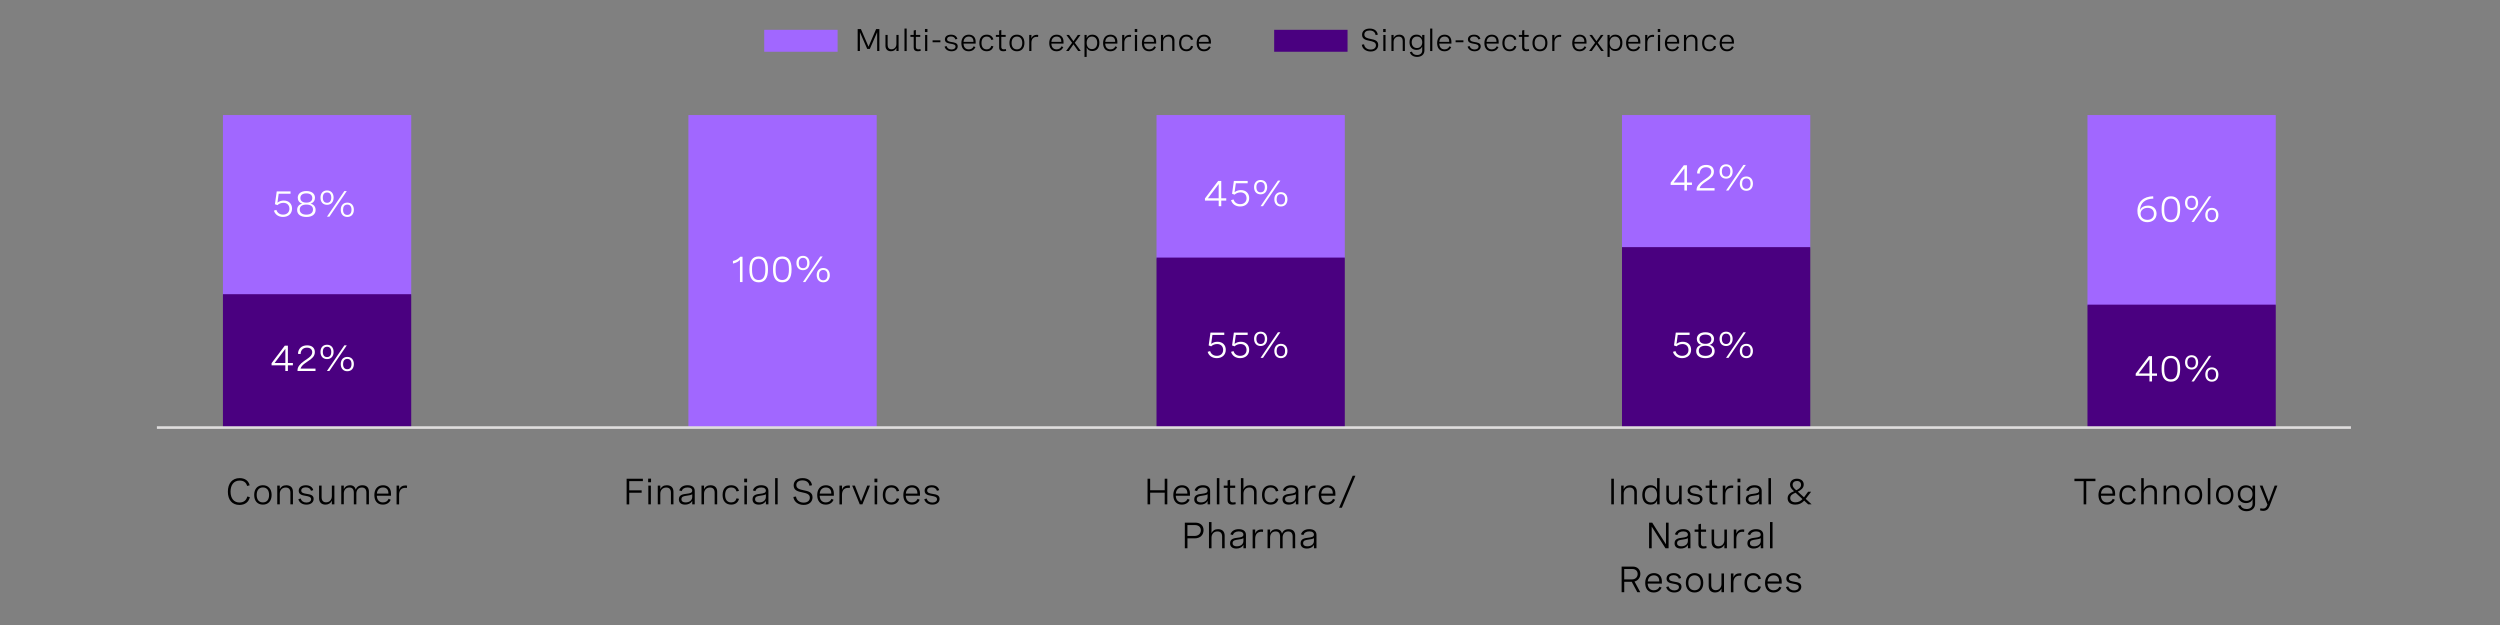 <?xml version="1.0" encoding="utf-8"?>
<!-- Generator: Adobe Illustrator 28.1.0, SVG Export Plug-In . SVG Version: 6.00 Build 0)  -->
<svg version="1.1" xmlns="http://www.w3.org/2000/svg" xmlns:xlink="http://www.w3.org/1999/xlink" x="0px" y="0px"
	 viewBox="0 0 956 239.16" style="enable-background:new 0 0 956 239.16;" xml:space="preserve">
<rect x="0" y="0" width="956" height="239.16" fill="#808080" stroke="none"/>
<style type="text/css">
	.st0{fill:none;stroke:#DFDDDD;stroke-miterlimit:10;}
	.st1{fill:#FFFFFF;}
	.st2{fill:#0A2FB5;}
	.st3{fill:#A167FF;}
	.st4{fill:#4A0080;}
	.st5{fill:none;}
	.st6{fill:none;stroke:#4A0080;stroke-width:4;stroke-miterlimit:10;}
	.st7{fill:none;stroke:#4A0080;stroke-miterlimit:10;}
	.st8{fill:none;stroke:#0A2FB5;stroke-miterlimit:10;}
	.st9{opacity:0.3;}
	.st10{fill:#DAB8FF;}
	.st11{fill:#488CFF;}
	.st12{fill:#DFDDDD;}
</style>
<g id="Capa_1">
	<g>
		<g>
			<path d="M335.03,11.11h1.24v8.4h-0.85v-7.2l-2.8,6.41h-0.99l-2.8-6.41v7.2h-0.86v-8.4h1.24l2.91,6.75L335.03,11.11z"/>
			<path d="M343.62,19.51h-0.83v-1.19c-0.38,0.81-1.08,1.28-2.09,1.28c-1.33,0-2.1-0.81-2.1-2.13v-4.1h0.83v3.8
				c0,1.07,0.5,1.68,1.46,1.68c1.17,0,1.9-0.88,1.9-2.03v-3.46h0.83V19.51z"/>
			<path d="M345.88,10.92h0.83v8.6h-0.83V10.92z"/>
			<path d="M351.9,13.37v0.74h-1.67v3.77c0,0.53,0.15,1,0.99,1c0.24,0,0.5-0.04,0.77-0.11l0.09,0.67c-0.37,0.1-0.76,0.16-1.12,0.16
				c-1.56,0-1.56-1.13-1.56-1.55v-3.94h-1.25v-0.74h1.25v-1.7l0.83-0.21v1.91H351.9z"/>
			<path d="M354.65,11.08v1.18h-0.95v-1.18H354.65z M354.59,13.37v6.14h-0.83v-6.14H354.59z"/>
			<path d="M356.62,15.42h2.99v0.74h-2.99V15.42z"/>
			<path d="M365.35,15.08c-0.22-0.73-0.79-1.13-1.71-1.13c-0.95,0-1.48,0.41-1.48,1.04c0,0.8,0.86,0.94,1.8,1.1
				c1.08,0.17,2.27,0.36,2.27,1.63c0,1.13-0.93,1.89-2.36,1.89c-1.3,0-2.36-0.63-2.66-1.79l0.78-0.22c0.24,0.92,0.99,1.32,1.89,1.32
				c0.95,0,1.52-0.45,1.52-1.09c0-0.8-0.88-0.94-1.82-1.1c-1.08-0.19-2.25-0.4-2.25-1.66c0-1.14,0.94-1.81,2.34-1.81
				s2.18,0.66,2.43,1.61L365.35,15.08z"/>
			<path d="M373.09,16.68h-4.63c0.03,1.28,0.68,2.2,2.01,2.2c0.98,0,1.57-0.5,1.86-1.18l0.68,0.32c-0.42,0.93-1.26,1.59-2.59,1.59
				c-1.85,0-2.79-1.27-2.79-3.13c0-1.98,1.08-3.22,2.85-3.22c1.56,0,2.61,0.97,2.61,2.69V16.68z M368.46,16h3.78v-0.12
				c0-1.28-0.71-1.9-1.79-1.9C369.22,13.98,368.56,14.83,368.46,16z"/>
			<path d="M379.07,15.27c-0.22-0.83-0.82-1.29-1.74-1.29c-1.2,0-2,0.8-2,2.46c0,1.55,0.7,2.44,1.98,2.44
				c0.94,0,1.54-0.47,1.76-1.34l0.8,0.17c-0.29,1.14-1.15,1.89-2.56,1.89c-1.77,0-2.81-1.19-2.81-3.16c0-2.03,1.1-3.19,2.84-3.19
				c1.4,0,2.24,0.74,2.53,1.85L379.07,15.27z"/>
			<path d="M384.57,13.37v0.74h-1.67v3.77c0,0.53,0.15,1,0.99,1c0.24,0,0.5-0.04,0.77-0.11l0.09,0.67c-0.37,0.1-0.76,0.16-1.12,0.16
				c-1.56,0-1.56-1.13-1.56-1.55v-3.94h-1.25v-0.74h1.25v-1.7l0.83-0.21v1.91H384.57z"/>
			<path d="M391.74,16.43c0,1.98-1.1,3.18-2.87,3.18c-1.76,0-2.86-1.2-2.86-3.18c0-1.97,1.1-3.18,2.86-3.18
				C390.63,13.25,391.74,14.45,391.74,16.43z M386.84,16.43c0,1.58,0.76,2.45,2.03,2.45c1.27,0,2.04-0.87,2.04-2.45
				c0-1.57-0.76-2.45-2.04-2.45C387.61,13.98,386.84,14.86,386.84,16.43z"/>
			<path d="M393.58,13.37h0.83v1.36c0.33-1,1.13-1.42,2.06-1.42c0.18,0,0.36,0.02,0.54,0.05l-0.05,0.77
				c-0.19-0.02-0.36-0.04-0.54-0.04c-1.29,0-2.01,0.84-2.01,2.3v3.12h-0.83V13.37z"/>
			<path d="M406.68,16.68h-4.63c0.03,1.28,0.69,2.2,2.01,2.2c0.98,0,1.58-0.5,1.86-1.18l0.69,0.32c-0.42,0.93-1.26,1.59-2.59,1.59
				c-1.85,0-2.79-1.27-2.79-3.13c0-1.98,1.08-3.22,2.85-3.22c1.56,0,2.61,0.97,2.61,2.69V16.68z M402.06,16h3.78v-0.12
				c0-1.28-0.71-1.9-1.79-1.9C402.82,13.98,402.16,14.83,402.06,16z"/>
			<path d="M413.3,19.51h-1.01l-1.8-2.56l-1.8,2.56h-1.02l2.3-3.15l-2.18-2.99h1.01l1.68,2.4l1.68-2.4h1.01L411,16.36L413.3,19.51z"
				/>
			<path d="M414.71,13.37h0.83v1.22c0.42-0.94,1.17-1.34,2.16-1.34c1.79,0,2.7,1.29,2.7,3.13c0,1.87-0.93,3.13-2.7,3.13
				c-1,0-1.73-0.4-2.16-1.34v3.59h-0.83V13.37z M419.57,16.38c0-1.48-0.75-2.4-2.01-2.4c-1.25,0-2.02,0.91-2.02,2.4
				s0.76,2.4,2.02,2.4C418.82,18.78,419.57,17.86,419.57,16.38z"/>
			<path d="M427.27,16.68h-4.63c0.03,1.28,0.69,2.2,2.01,2.2c0.98,0,1.58-0.5,1.86-1.18l0.69,0.32c-0.42,0.93-1.26,1.59-2.59,1.59
				c-1.85,0-2.79-1.27-2.79-3.13c0-1.98,1.08-3.22,2.85-3.22c1.56,0,2.61,0.97,2.61,2.69V16.68z M422.65,16h3.78v-0.12
				c0-1.28-0.71-1.9-1.79-1.9C423.4,13.98,422.74,14.83,422.65,16z"/>
			<path d="M429.11,13.37h0.83v1.36c0.33-1,1.13-1.42,2.06-1.42c0.18,0,0.36,0.02,0.54,0.05l-0.05,0.77
				c-0.19-0.02-0.36-0.04-0.54-0.04c-1.29,0-2.01,0.84-2.01,2.3v3.12h-0.83V13.37z"/>
			<path d="M434.88,11.08v1.18h-0.95v-1.18H434.88z M434.82,13.37v6.14h-0.83v-6.14H434.82z"/>
			<path d="M442.12,16.68h-4.63c0.03,1.28,0.68,2.2,2.01,2.2c0.98,0,1.57-0.5,1.86-1.18l0.68,0.32c-0.42,0.93-1.26,1.59-2.59,1.59
				c-1.85,0-2.79-1.27-2.79-3.13c0-1.98,1.08-3.22,2.85-3.22c1.56,0,2.61,0.97,2.61,2.69V16.68z M437.49,16h3.78v-0.12
				c0-1.28-0.71-1.9-1.79-1.9C438.25,13.98,437.59,14.83,437.49,16z"/>
			<path d="M443.96,13.37h0.83v1.17c0.38-0.81,1.08-1.28,2.14-1.28c1.41,0,2.17,0.83,2.17,2.13v4.12h-0.83v-3.83
				c0-1.06-0.5-1.68-1.53-1.68c-1.23,0-1.96,0.88-1.96,2.03v3.48h-0.83V13.37z"/>
			<path d="M455.44,15.27c-0.22-0.83-0.82-1.29-1.74-1.29c-1.2,0-2,0.8-2,2.46c0,1.55,0.7,2.44,1.98,2.44
				c0.94,0,1.54-0.47,1.76-1.34l0.81,0.17c-0.29,1.14-1.15,1.89-2.56,1.89c-1.78,0-2.81-1.19-2.81-3.16c0-2.03,1.1-3.19,2.84-3.19
				c1.41,0,2.24,0.74,2.53,1.85L455.44,15.27z"/>
			<path d="M463.06,16.68h-4.63c0.03,1.28,0.68,2.2,2.01,2.2c0.98,0,1.57-0.5,1.86-1.18l0.68,0.32c-0.42,0.93-1.26,1.59-2.59,1.59
				c-1.85,0-2.79-1.27-2.79-3.13c0-1.98,1.08-3.22,2.85-3.22c1.56,0,2.61,0.97,2.61,2.69V16.68z M458.43,16h3.78v-0.12
				c0-1.28-0.71-1.9-1.79-1.9C459.19,13.98,458.53,14.83,458.43,16z"/>
		</g>
		<rect x="292.24" y="11.4" class="st3" width="28.06" height="8.39"/>
		<g>
			<path d="M526.02,13.41c-0.13-1.05-0.9-1.75-2.27-1.75c-1.19,0-2.02,0.53-2.02,1.54c0,1.19,1.15,1.44,2.38,1.69
				c1.38,0.28,2.92,0.56,2.92,2.31c0,1.49-1.13,2.5-2.89,2.5c-1.83,0-3.2-1.06-3.38-2.6l0.86-0.15c0.16,1.24,1.16,2,2.52,2
				c1.26,0,2.02-0.65,2.02-1.62c0-1.21-1.18-1.46-2.42-1.72c-1.4-0.29-2.88-0.6-2.88-2.3c0-1.54,1.21-2.38,2.94-2.38
				c1.83,0,2.87,0.94,3.07,2.34L526.02,13.41z"/>
			<path d="M529.88,11.08v1.18h-0.95v-1.18H529.88z M529.82,13.37v6.14h-0.83v-6.14H529.82z"/>
			<path d="M532.09,13.37h0.83v1.17c0.38-0.81,1.08-1.28,2.14-1.28c1.41,0,2.17,0.83,2.17,2.13v4.12h-0.83v-3.83
				c0-1.06-0.5-1.68-1.53-1.68c-1.23,0-1.96,0.88-1.96,2.03v3.48h-0.83V13.37z"/>
			<path d="M544.7,13.37v5.94c0,1.45-1.1,2.45-2.81,2.45c-1.45,0-2.45-0.73-2.77-1.79l0.79-0.22c0.25,0.81,0.94,1.28,1.98,1.28
				c1.23,0,1.96-0.66,1.96-1.71v-1.55c-0.39,0.94-1.18,1.31-2.16,1.31c-1.78,0-2.7-1.25-2.7-2.93c0-1.66,0.9-2.91,2.7-2.91
				c0.95,0,1.75,0.34,2.15,1.29v-1.17H544.7z M539.84,16.17c0,1.32,0.76,2.2,2.01,2.2c1.25,0,2.01-0.88,2.01-2.2
				c0-1.32-0.76-2.19-2.01-2.19C540.59,13.98,539.84,14.86,539.84,16.17z"/>
			<path d="M546.89,10.92h0.83v8.6h-0.83V10.92z"/>
			<path d="M555.02,16.68h-4.63c0.03,1.28,0.68,2.2,2.01,2.2c0.98,0,1.57-0.5,1.86-1.18l0.68,0.32c-0.42,0.93-1.26,1.59-2.59,1.59
				c-1.85,0-2.79-1.27-2.79-3.13c0-1.98,1.08-3.22,2.85-3.22c1.56,0,2.61,0.97,2.61,2.69V16.68z M550.4,16h3.78v-0.12
				c0-1.28-0.71-1.9-1.79-1.9C551.15,13.98,550.49,14.83,550.4,16z"/>
			<path d="M556.62,15.42h2.99v0.74h-2.99V15.42z"/>
			<path d="M565.35,15.08c-0.22-0.73-0.79-1.13-1.71-1.13c-0.95,0-1.48,0.41-1.48,1.04c0,0.8,0.86,0.94,1.8,1.1
				c1.08,0.17,2.27,0.36,2.27,1.63c0,1.13-0.93,1.89-2.36,1.89c-1.3,0-2.36-0.63-2.66-1.79l0.78-0.22c0.24,0.92,0.99,1.32,1.89,1.32
				c0.95,0,1.52-0.45,1.52-1.09c0-0.8-0.88-0.94-1.82-1.1c-1.08-0.19-2.25-0.4-2.25-1.66c0-1.14,0.94-1.81,2.34-1.81
				s2.18,0.66,2.43,1.61L565.35,15.08z"/>
			<path d="M573.09,16.68h-4.63c0.03,1.28,0.68,2.2,2.01,2.2c0.98,0,1.57-0.5,1.86-1.18l0.68,0.32c-0.42,0.93-1.26,1.59-2.59,1.59
				c-1.85,0-2.79-1.27-2.79-3.13c0-1.98,1.08-3.22,2.85-3.22c1.56,0,2.61,0.97,2.61,2.69V16.68z M568.46,16h3.78v-0.12
				c0-1.28-0.71-1.9-1.79-1.9C569.22,13.98,568.56,14.83,568.46,16z"/>
			<path d="M579.07,15.27c-0.22-0.83-0.82-1.29-1.74-1.29c-1.2,0-2,0.8-2,2.46c0,1.55,0.7,2.44,1.98,2.44
				c0.94,0,1.54-0.47,1.76-1.34l0.8,0.17c-0.29,1.14-1.15,1.89-2.56,1.89c-1.77,0-2.81-1.19-2.81-3.16c0-2.03,1.1-3.19,2.84-3.19
				c1.4,0,2.24,0.74,2.53,1.85L579.07,15.27z"/>
			<path d="M584.57,13.37v0.74h-1.67v3.77c0,0.53,0.15,1,0.99,1c0.24,0,0.5-0.04,0.77-0.11l0.08,0.67c-0.37,0.1-0.76,0.16-1.12,0.16
				c-1.56,0-1.56-1.13-1.56-1.55v-3.94h-1.25v-0.74h1.25v-1.7l0.83-0.21v1.91H584.57z"/>
			<path d="M591.74,16.43c0,1.98-1.1,3.18-2.87,3.18c-1.76,0-2.86-1.2-2.86-3.18c0-1.97,1.1-3.18,2.86-3.18
				C590.63,13.25,591.74,14.45,591.74,16.43z M586.84,16.43c0,1.58,0.76,2.45,2.03,2.45c1.27,0,2.04-0.87,2.04-2.45
				c0-1.57-0.76-2.45-2.04-2.45C587.61,13.98,586.84,14.86,586.84,16.43z"/>
			<path d="M593.58,13.37h0.83v1.36c0.33-1,1.13-1.42,2.06-1.42c0.18,0,0.36,0.02,0.54,0.05l-0.05,0.77
				c-0.19-0.02-0.36-0.04-0.54-0.04c-1.29,0-2.01,0.84-2.01,2.3v3.12h-0.83V13.37z"/>
			<path d="M606.68,16.68h-4.63c0.03,1.28,0.68,2.2,2.01,2.2c0.98,0,1.57-0.5,1.86-1.18l0.68,0.32c-0.42,0.93-1.26,1.59-2.59,1.59
				c-1.85,0-2.79-1.27-2.79-3.13c0-1.98,1.08-3.22,2.85-3.22c1.56,0,2.61,0.97,2.61,2.69V16.68z M602.06,16h3.78v-0.12
				c0-1.28-0.71-1.9-1.79-1.9C602.82,13.98,602.16,14.83,602.06,16z"/>
			<path d="M613.3,19.51h-1.01l-1.8-2.56l-1.8,2.56h-1.02l2.3-3.15l-2.18-2.99h1.01l1.68,2.4l1.68-2.4h1.01L611,16.36L613.3,19.51z"
				/>
			<path d="M614.71,13.37h0.83v1.22c0.42-0.94,1.17-1.34,2.16-1.34c1.79,0,2.7,1.29,2.7,3.13c0,1.87-0.93,3.13-2.7,3.13
				c-1,0-1.73-0.4-2.16-1.34v3.59h-0.83V13.37z M619.57,16.38c0-1.48-0.74-2.4-2.01-2.4c-1.25,0-2.02,0.91-2.02,2.4
				s0.76,2.4,2.02,2.4C618.82,18.78,619.57,17.86,619.57,16.38z"/>
			<path d="M627.27,16.68h-4.63c0.03,1.28,0.68,2.2,2.01,2.2c0.98,0,1.57-0.5,1.86-1.18l0.68,0.32c-0.42,0.93-1.26,1.59-2.59,1.59
				c-1.85,0-2.79-1.27-2.79-3.13c0-1.98,1.08-3.22,2.85-3.22c1.56,0,2.61,0.97,2.61,2.69V16.68z M622.65,16h3.78v-0.12
				c0-1.28-0.71-1.9-1.79-1.9C623.4,13.98,622.74,14.83,622.65,16z"/>
			<path d="M629.11,13.37h0.83v1.36c0.33-1,1.13-1.42,2.06-1.42c0.18,0,0.36,0.02,0.54,0.05l-0.05,0.77
				c-0.19-0.02-0.36-0.04-0.54-0.04c-1.29,0-2.01,0.84-2.01,2.3v3.12h-0.83V13.37z"/>
			<path d="M634.88,11.08v1.18h-0.95v-1.18H634.88z M634.82,13.37v6.14h-0.83v-6.14H634.82z"/>
			<path d="M642.12,16.68h-4.63c0.03,1.28,0.68,2.2,2.01,2.2c0.98,0,1.57-0.5,1.86-1.18l0.68,0.32c-0.42,0.93-1.26,1.59-2.59,1.59
				c-1.85,0-2.79-1.27-2.79-3.13c0-1.98,1.08-3.22,2.85-3.22c1.56,0,2.61,0.97,2.61,2.69V16.68z M637.49,16h3.78v-0.12
				c0-1.28-0.71-1.9-1.79-1.9C638.25,13.98,637.59,14.83,637.49,16z"/>
			<path d="M643.96,13.37h0.83v1.17c0.38-0.81,1.08-1.28,2.14-1.28c1.41,0,2.17,0.83,2.17,2.13v4.12h-0.83v-3.83
				c0-1.06-0.5-1.68-1.53-1.68c-1.23,0-1.96,0.88-1.96,2.03v3.48h-0.83V13.37z"/>
			<path d="M655.44,15.27c-0.22-0.83-0.82-1.29-1.74-1.29c-1.2,0-2,0.8-2,2.46c0,1.55,0.7,2.44,1.98,2.44
				c0.94,0,1.54-0.47,1.76-1.34l0.81,0.17c-0.29,1.14-1.15,1.89-2.56,1.89c-1.78,0-2.81-1.19-2.81-3.16c0-2.03,1.1-3.19,2.84-3.19
				c1.41,0,2.24,0.74,2.53,1.85L655.44,15.27z"/>
			<path d="M663.05,16.68h-4.63c0.03,1.28,0.69,2.2,2.01,2.2c0.98,0,1.58-0.5,1.86-1.18l0.69,0.32c-0.42,0.93-1.26,1.59-2.59,1.59
				c-1.85,0-2.79-1.27-2.79-3.13c0-1.98,1.08-3.22,2.85-3.22c1.56,0,2.61,0.97,2.61,2.69V16.68z M658.43,16h3.78v-0.12
				c0-1.28-0.71-1.9-1.79-1.9C659.19,13.98,658.53,14.83,658.43,16z"/>
		</g>
		<rect x="487.24" y="11.4" class="st4" width="28.06" height="8.39"/>
	</g>
</g>
<g id="Capa_2">
	<rect x="85.25" y="44" class="st3" width="72" height="69"/>
	<rect x="85.25" y="112.5" class="st4" width="72" height="51"/>
	<g>
		<path class="st1" d="M111.1,73.19v0.9h-4.53l-0.47,3.4c0.74-0.57,1.57-0.8,2.4-0.8c2.04,0,3.18,1.33,3.18,3.07
			c0,1.89-1.34,3.2-3.45,3.2c-1.72,0-3.04-0.9-3.49-2.42l0.95-0.28c0.35,1.15,1.29,1.81,2.56,1.81c1.5,0,2.42-0.93,2.42-2.26
			c0-1.23-0.78-2.25-2.3-2.25c-0.88,0-1.73,0.34-2.27,0.88l-0.97-0.34l0.69-4.91H111.1z"/>
		<path class="st1" d="M120.45,75.61c0,1-0.53,1.9-1.7,2.28c1.35,0.29,1.94,1.29,1.94,2.39c0,1.63-1.26,2.69-3.53,2.69
			c-2.27,0-3.54-1.05-3.54-2.68c0-1.11,0.59-2.11,1.94-2.4c-1.17-0.38-1.7-1.28-1.7-2.28c0-1.54,1.25-2.56,3.3-2.56
			C119.2,73.06,120.45,74.07,120.45,75.61z M114.62,80.12c0,1.22,0.93,1.96,2.54,1.96c1.6,0,2.53-0.73,2.53-1.96
			c0-1.2-0.88-1.89-2.53-1.89C115.51,78.23,114.62,78.92,114.62,80.12z M114.87,75.72c0,1.11,0.81,1.76,2.28,1.76
			c1.47,0,2.27-0.66,2.27-1.76c0-1.12-0.83-1.77-2.27-1.77C115.7,73.95,114.87,74.59,114.87,75.72z"/>
		<path class="st1" d="M127.57,75.57c0,1.67-0.97,2.75-2.51,2.75c-1.54,0-2.51-1.07-2.51-2.75s0.97-2.74,2.51-2.74
			C126.6,72.83,127.57,73.9,127.57,75.57z M123.45,75.57c0,1.26,0.56,1.98,1.62,1.98c1.04,0,1.6-0.72,1.6-1.98
			c0-1.25-0.56-1.97-1.6-1.97C124.01,73.6,123.45,74.32,123.45,75.57z M132.61,73.06l-6.65,9.8h-0.93l6.65-9.8H132.61z
			 M135.32,80.21c0,1.68-0.97,2.75-2.51,2.75s-2.51-1.07-2.51-2.75c0-1.67,0.97-2.73,2.51-2.73S135.32,78.54,135.32,80.21z
			 M131.19,80.21c0,1.26,0.57,1.98,1.61,1.98s1.61-0.72,1.61-1.98c0-1.25-0.56-1.97-1.61-1.97S131.19,78.96,131.19,80.21z"/>
	</g>
	<g>
		<path class="st1" d="M110.1,138.81H112v0.9h-1.91v2.15h-0.98v-2.15h-5.26v-0.83l5.05-6.69h1.19V138.81z M109.12,138.81v-5.42
			l-4.11,5.42H109.12z"/>
		<path class="st1" d="M120.64,141.86h-6.87v-0.33c0-1.22,1-2.42,2.47-3.44l1.3-0.9c0.76-0.53,1.85-1.29,1.85-2.52
			c0-1.03-0.75-1.72-2.01-1.72c-1.44,0-2.39,0.9-2.43,2.44l-1-0.08c0.05-1.89,1.29-3.25,3.5-3.25c1.94,0,2.95,1.07,2.95,2.58
			c0,1.65-1.2,2.49-2.3,3.25l-1.41,0.98c-0.9,0.63-1.58,1.37-1.76,2.08h5.72V141.86z"/>
		<path class="st1" d="M127.57,134.57c0,1.67-0.97,2.75-2.51,2.75c-1.54,0-2.51-1.07-2.51-2.75s0.97-2.74,2.51-2.74
			C126.6,131.83,127.57,132.9,127.57,134.57z M123.45,134.57c0,1.26,0.56,1.98,1.62,1.98c1.04,0,1.6-0.72,1.6-1.98
			c0-1.25-0.56-1.97-1.6-1.97C124.01,132.6,123.45,133.32,123.45,134.57z M132.61,132.06l-6.65,9.8h-0.93l6.65-9.8H132.61z
			 M135.32,139.21c0,1.68-0.97,2.75-2.51,2.75s-2.51-1.07-2.51-2.75c0-1.67,0.97-2.73,2.51-2.73S135.32,137.54,135.32,139.21z
			 M131.19,139.21c0,1.26,0.57,1.98,1.61,1.98s1.61-0.72,1.61-1.98c0-1.25-0.56-1.97-1.61-1.97S131.19,137.96,131.19,139.21z"/>
	</g>
	<g>
		<path d="M94.49,185.83c-0.33-1.37-1.36-2.06-2.83-2.06c-2.28,0-3.5,1.7-3.5,4.23c0,2.6,1.29,4.16,3.43,4.16
			c1.56,0,2.63-0.83,2.97-2.3l0.98,0.24c-0.42,1.87-1.86,2.99-3.97,2.99c-2.78,0-4.43-1.91-4.43-5.07s1.65-5.19,4.52-5.19
			c1.96,0,3.37,0.96,3.81,2.75L94.49,185.83z"/>
		<path d="M103.87,189.26c0,2.31-1.29,3.71-3.34,3.71s-3.33-1.39-3.33-3.71c0-2.3,1.28-3.71,3.33-3.71S103.87,186.96,103.87,189.26z
			 M98.16,189.26c0,1.84,0.89,2.86,2.37,2.86c1.48,0,2.37-1.02,2.37-2.86c0-1.83-0.89-2.86-2.37-2.86
			C99.05,186.41,98.16,187.43,98.16,189.26z"/>
		<path d="M106.02,185.7h0.97v1.36c0.45-0.94,1.26-1.5,2.5-1.5c1.65,0,2.53,0.96,2.53,2.49v4.81h-0.97v-4.47
			c0-1.24-0.59-1.96-1.78-1.96c-1.43,0-2.28,1.03-2.28,2.37v4.06h-0.97V185.7z"/>
		<path d="M118.93,187.68c-0.26-0.85-0.92-1.32-2-1.32c-1.11,0-1.73,0.48-1.73,1.22c0,0.94,1,1.1,2.1,1.28
			c1.26,0.2,2.64,0.42,2.64,1.91c0,1.32-1.09,2.2-2.75,2.2c-1.52,0-2.75-0.74-3.1-2.08l0.91-0.26c0.28,1.07,1.16,1.54,2.2,1.54
			c1.1,0,1.77-0.52,1.77-1.27c0-0.93-1.02-1.09-2.12-1.29c-1.26-0.22-2.62-0.46-2.62-1.94c0-1.33,1.1-2.11,2.73-2.11
			s2.54,0.77,2.83,1.87L118.93,187.68z"/>
		<path d="M127.87,192.86h-0.97v-1.39c-0.45,0.94-1.26,1.5-2.44,1.5c-1.55,0-2.45-0.95-2.45-2.49v-4.79h0.97v4.44
			c0,1.24,0.59,1.96,1.71,1.96c1.36,0,2.21-1.03,2.21-2.37v-4.03h0.97V192.86z"/>
		<path d="M130.51,185.7h0.97v1.33c0.42-0.94,1.21-1.47,2.35-1.47c1.19,0,1.92,0.58,2.18,1.68c0.42-1.06,1.26-1.68,2.59-1.68
			c1.6,0,2.47,0.91,2.47,2.43v4.87h-0.97v-4.46c0-1.29-0.59-1.97-1.72-1.97c-1.32,0-2.11,0.96-2.11,2.3v4.12h-0.97v-4.46
			c0-1.28-0.57-1.97-1.7-1.97c-1.33,0-2.13,0.95-2.13,2.3v4.12h-0.97V185.7z"/>
		<path d="M149.51,189.56h-5.41c0.04,1.5,0.8,2.56,2.35,2.56c1.14,0,1.84-0.58,2.17-1.37l0.8,0.37c-0.5,1.08-1.47,1.85-3.02,1.85
			c-2.15,0-3.25-1.48-3.25-3.65c0-2.31,1.26-3.76,3.33-3.76c1.82,0,3.04,1.13,3.04,3.14V189.56z M144.12,188.76h4.41v-0.14
			c0-1.5-0.83-2.21-2.08-2.21C145,186.41,144.23,187.4,144.12,188.76z"/>
		<path d="M151.66,185.7h0.97v1.59c0.39-1.17,1.31-1.65,2.4-1.65c0.2,0,0.42,0.02,0.63,0.06l-0.06,0.9
			c-0.22-0.03-0.42-0.05-0.63-0.05c-1.5,0-2.35,0.98-2.35,2.69v3.64h-0.97V185.7z"/>
	</g>
	<rect x="442.25" y="44" class="st3" width="72" height="55"/>
	<rect x="442.25" y="98.5" class="st4" width="72" height="65"/>
	<g>
		<path class="st1" d="M467.01,75.81h1.91v0.9h-1.91v2.15h-0.98v-2.15h-5.26v-0.83l5.05-6.69h1.19V75.81z M466.02,75.81v-5.42
			l-4.11,5.42H466.02z"/>
		<path class="st1" d="M477.11,69.19v0.9h-4.53l-0.47,3.4c0.74-0.57,1.57-0.8,2.4-0.8c2.04,0,3.18,1.33,3.18,3.07
			c0,1.89-1.34,3.2-3.45,3.2c-1.72,0-3.04-0.9-3.49-2.42l0.95-0.28c0.35,1.15,1.29,1.81,2.56,1.81c1.5,0,2.42-0.93,2.42-2.26
			c0-1.23-0.78-2.25-2.3-2.25c-0.88,0-1.73,0.34-2.27,0.88l-0.97-0.34l0.69-4.91H477.11z"/>
		<path class="st1" d="M484.57,71.57c0,1.67-0.97,2.75-2.51,2.75c-1.54,0-2.51-1.07-2.51-2.75s0.97-2.74,2.51-2.74
			C483.6,68.83,484.57,69.9,484.57,71.57z M480.45,71.57c0,1.26,0.56,1.98,1.62,1.98c1.04,0,1.6-0.72,1.6-1.98
			c0-1.25-0.56-1.97-1.6-1.97C481.01,69.6,480.45,70.32,480.45,71.57z M489.61,69.06l-6.65,9.8h-0.93l6.65-9.8H489.61z
			 M492.32,76.21c0,1.68-0.97,2.75-2.51,2.75s-2.51-1.07-2.51-2.75c0-1.67,0.97-2.73,2.51-2.73S492.32,74.54,492.32,76.21z
			 M488.19,76.21c0,1.26,0.57,1.98,1.61,1.98s1.61-0.72,1.61-1.98c0-1.25-0.56-1.97-1.61-1.97S488.19,74.96,488.19,76.21z"/>
	</g>
	<g>
		<path class="st1" d="M468.16,127.19v0.9h-4.53l-0.47,3.4c0.74-0.57,1.57-0.8,2.4-0.8c2.04,0,3.18,1.33,3.18,3.07
			c0,1.89-1.34,3.2-3.45,3.2c-1.72,0-3.04-0.9-3.49-2.42l0.95-0.28c0.35,1.15,1.29,1.81,2.56,1.81c1.5,0,2.42-0.93,2.42-2.26
			c0-1.23-0.78-2.25-2.3-2.25c-0.88,0-1.73,0.34-2.27,0.88l-0.97-0.34l0.69-4.91H468.16z"/>
		<path class="st1" d="M477.11,127.19v0.9h-4.53l-0.47,3.4c0.74-0.57,1.57-0.8,2.4-0.8c2.04,0,3.18,1.33,3.18,3.07
			c0,1.89-1.34,3.2-3.45,3.2c-1.72,0-3.04-0.9-3.49-2.42l0.95-0.28c0.35,1.15,1.29,1.81,2.56,1.81c1.5,0,2.42-0.93,2.42-2.26
			c0-1.23-0.78-2.25-2.3-2.25c-0.88,0-1.73,0.34-2.27,0.88l-0.97-0.34l0.69-4.91H477.11z"/>
		<path class="st1" d="M484.57,129.57c0,1.67-0.97,2.75-2.51,2.75c-1.54,0-2.51-1.07-2.51-2.75s0.97-2.74,2.51-2.74
			C483.6,126.83,484.57,127.9,484.57,129.57z M480.45,129.57c0,1.26,0.56,1.98,1.62,1.98c1.04,0,1.6-0.72,1.6-1.98
			c0-1.25-0.56-1.97-1.6-1.97C481.01,127.6,480.45,128.32,480.45,129.57z M489.61,127.06l-6.65,9.8h-0.93l6.65-9.8H489.61z
			 M492.32,134.21c0,1.68-0.97,2.75-2.51,2.75s-2.51-1.07-2.51-2.75c0-1.67,0.97-2.73,2.51-2.73S492.32,132.54,492.32,134.21z
			 M488.19,134.21c0,1.26,0.57,1.98,1.61,1.98s1.61-0.72,1.61-1.98c0-1.25-0.56-1.97-1.61-1.97S488.19,132.96,488.19,134.21z"/>
	</g>
	<rect x="620.25" y="44" class="st3" width="72" height="51"/>
	<rect x="620.25" y="94.5" class="st4" width="72" height="69"/>
	<g>
		<path class="st1" d="M645.1,69.81H647v0.9h-1.91v2.15h-0.98v-2.15h-5.26v-0.83l5.05-6.69h1.19V69.81z M644.12,69.81v-5.42
			L640,69.81H644.12z"/>
		<path class="st1" d="M655.64,72.86h-6.87v-0.33c0-1.22,1-2.42,2.47-3.44l1.3-0.9c0.76-0.53,1.85-1.29,1.85-2.52
			c0-1.03-0.75-1.72-2.01-1.72c-1.44,0-2.39,0.9-2.43,2.44l-1-0.08c0.05-1.89,1.29-3.25,3.5-3.25c1.94,0,2.95,1.07,2.95,2.58
			c0,1.65-1.2,2.49-2.3,3.25l-1.41,0.98c-0.9,0.63-1.58,1.37-1.76,2.08h5.72V72.86z"/>
		<path class="st1" d="M662.57,65.57c0,1.67-0.97,2.75-2.51,2.75c-1.54,0-2.51-1.07-2.51-2.75s0.97-2.74,2.51-2.74
			C661.6,62.83,662.57,63.9,662.57,65.57z M658.45,65.57c0,1.26,0.56,1.98,1.62,1.98c1.04,0,1.6-0.72,1.6-1.98
			c0-1.25-0.56-1.97-1.6-1.97C659.01,63.6,658.45,64.32,658.45,65.57z M667.61,63.06l-6.65,9.8h-0.93l6.65-9.8H667.61z
			 M670.32,70.21c0,1.68-0.97,2.75-2.51,2.75s-2.51-1.07-2.51-2.75c0-1.67,0.97-2.73,2.51-2.73S670.32,68.54,670.32,70.21z
			 M666.19,70.21c0,1.26,0.57,1.98,1.61,1.98s1.61-0.72,1.61-1.98c0-1.25-0.56-1.97-1.61-1.97S666.19,68.96,666.19,70.21z"/>
	</g>
	<g>
		<path class="st1" d="M646.1,127.19v0.9h-4.53l-0.47,3.4c0.74-0.57,1.57-0.8,2.4-0.8c2.04,0,3.18,1.33,3.18,3.07
			c0,1.89-1.34,3.2-3.45,3.2c-1.72,0-3.04-0.9-3.49-2.42l0.95-0.28c0.35,1.15,1.29,1.81,2.56,1.81c1.5,0,2.42-0.93,2.42-2.26
			c0-1.23-0.78-2.25-2.3-2.25c-0.88,0-1.73,0.34-2.27,0.88l-0.97-0.34l0.69-4.91H646.1z"/>
		<path class="st1" d="M655.45,129.61c0,1-0.53,1.9-1.7,2.28c1.35,0.29,1.94,1.29,1.94,2.39c0,1.63-1.26,2.69-3.53,2.69
			c-2.27,0-3.54-1.05-3.54-2.68c0-1.11,0.59-2.11,1.94-2.4c-1.17-0.38-1.7-1.28-1.7-2.28c0-1.54,1.25-2.56,3.3-2.56
			C654.2,127.06,655.45,128.07,655.45,129.61z M649.62,134.12c0,1.22,0.93,1.96,2.54,1.96c1.6,0,2.53-0.73,2.53-1.96
			c0-1.2-0.88-1.89-2.53-1.89C650.51,132.23,649.62,132.92,649.62,134.12z M649.87,129.72c0,1.11,0.81,1.76,2.28,1.76
			c1.47,0,2.27-0.66,2.27-1.76c0-1.12-0.83-1.77-2.27-1.77C650.7,127.95,649.87,128.59,649.87,129.72z"/>
		<path class="st1" d="M662.57,129.57c0,1.67-0.97,2.75-2.51,2.75c-1.54,0-2.51-1.07-2.51-2.75s0.97-2.74,2.51-2.74
			C661.6,126.83,662.57,127.9,662.57,129.57z M658.45,129.57c0,1.26,0.56,1.98,1.62,1.98c1.04,0,1.6-0.72,1.6-1.98
			c0-1.25-0.56-1.97-1.6-1.97C659.01,127.6,658.45,128.32,658.45,129.57z M667.61,127.06l-6.65,9.8h-0.93l6.65-9.8H667.61z
			 M670.32,134.21c0,1.68-0.97,2.75-2.51,2.75s-2.51-1.07-2.51-2.75c0-1.67,0.97-2.73,2.51-2.73S670.32,132.54,670.32,134.21z
			 M666.19,134.21c0,1.26,0.57,1.98,1.61,1.98s1.61-0.72,1.61-1.98c0-1.25-0.56-1.97-1.61-1.97S666.19,132.96,666.19,134.21z"/>
	</g>
	<g>
		<path d="M439.82,192.86h-1v-9.8h1v4.41h5.56v-4.41h1v9.8h-1v-4.46h-5.56V192.86z"/>
		<path d="M455.03,189.56h-5.41c0.04,1.5,0.8,2.56,2.35,2.56c1.14,0,1.84-0.58,2.17-1.37l0.8,0.37c-0.5,1.08-1.47,1.85-3.02,1.85
			c-2.15,0-3.25-1.48-3.25-3.65c0-2.31,1.26-3.76,3.33-3.76c1.82,0,3.04,1.13,3.04,3.14V189.56z M449.64,188.76h4.41v-0.14
			c0-1.5-0.83-2.21-2.08-2.21C450.52,186.41,449.75,187.4,449.64,188.76z"/>
		<path d="M462.75,187.73v5.13h-0.96v-1.31c-0.62,1.06-1.67,1.42-2.73,1.42c-1.53,0-2.38-0.77-2.38-2.04c0-1.76,1.63-1.95,3.01-2.12
			c1.17-0.15,2.09-0.29,2.09-1.18c0-0.72-0.6-1.22-1.78-1.22c-1.19,0-1.95,0.51-2.26,1.39l-0.93-0.27c0.42-1.22,1.52-1.98,3.2-1.98
			C461.73,185.56,462.75,186.34,462.75,187.73z M461.78,190.04V189c-0.49,0.32-1.26,0.44-2.04,0.55c-1.09,0.15-2.09,0.27-2.09,1.35
			c0,0.85,0.62,1.22,1.6,1.22C460.66,192.12,461.78,191.36,461.78,190.04z"/>
		<path d="M465.32,182.83h0.97v10.03h-0.97V182.83z"/>
		<path d="M472.34,185.7v0.86h-1.95v4.4c0,0.62,0.18,1.17,1.15,1.17c0.28,0,0.58-0.05,0.9-0.13l0.1,0.79
			c-0.43,0.12-0.88,0.18-1.3,0.18c-1.82,0-1.82-1.32-1.82-1.81v-4.6h-1.46v-0.86h1.46v-1.98l0.97-0.25v2.23H472.34z"/>
		<path d="M474.52,182.83h0.97v4.22c0.45-0.94,1.26-1.5,2.5-1.5c1.65,0,2.53,0.96,2.53,2.49v4.81h-0.97v-4.47
			c0-1.24-0.59-1.96-1.78-1.96c-1.43,0-2.28,1.03-2.28,2.37v4.06h-0.97V182.83z"/>
		<path d="M487.92,187.92c-0.25-0.97-0.96-1.51-2.03-1.51c-1.4,0-2.33,0.94-2.33,2.87c0,1.81,0.81,2.84,2.31,2.84
			c1.1,0,1.79-0.55,2.05-1.56l0.94,0.2c-0.34,1.33-1.34,2.21-2.99,2.21c-2.07,0-3.28-1.39-3.28-3.69c0-2.37,1.28-3.72,3.31-3.72
			c1.64,0,2.61,0.87,2.95,2.16L487.92,187.92z"/>
		<path d="M496.5,187.73v5.13h-0.96v-1.31c-0.62,1.06-1.67,1.42-2.73,1.42c-1.53,0-2.38-0.77-2.38-2.04c0-1.76,1.63-1.95,3.01-2.12
			c1.17-0.15,2.09-0.29,2.09-1.18c0-0.72-0.6-1.22-1.78-1.22c-1.19,0-1.95,0.51-2.26,1.39l-0.93-0.27c0.42-1.22,1.52-1.98,3.2-1.98
			C495.49,185.56,496.5,186.34,496.5,187.73z M495.54,190.04V189c-0.49,0.32-1.26,0.44-2.04,0.55c-1.09,0.15-2.09,0.27-2.09,1.35
			c0,0.85,0.62,1.22,1.6,1.22C494.41,192.12,495.54,191.36,495.54,190.04z"/>
		<path d="M499.08,185.7h0.97v1.59c0.39-1.17,1.31-1.65,2.4-1.65c0.2,0,0.42,0.02,0.63,0.06l-0.06,0.9
			c-0.22-0.03-0.42-0.05-0.63-0.05c-1.5,0-2.35,0.98-2.35,2.69v3.64h-0.97V185.7z"/>
		<path d="M510.64,189.56h-5.41c0.04,1.5,0.8,2.56,2.35,2.56c1.14,0,1.84-0.58,2.17-1.37l0.8,0.37c-0.5,1.08-1.47,1.85-3.02,1.85
			c-2.15,0-3.25-1.48-3.25-3.65c0-2.31,1.26-3.76,3.33-3.76c1.82,0,3.04,1.13,3.04,3.14V189.56z M505.25,188.76h4.41v-0.14
			c0-1.5-0.83-2.21-2.08-2.21C506.13,186.41,505.36,187.4,505.25,188.76z"/>
		<path d="M518.31,181.91l-5.18,12.25h-1.05l5.19-12.25H518.31z"/>
		<path d="M453.07,199.86h4.05c1.94,0,3.12,1.16,3.12,2.88c0,1.8-1.29,3.13-3.37,3.13h-2.79v3.79h-1V199.86z M454.07,200.79v4.15
			h2.74c1.41,0,2.39-0.85,2.39-2.16c0-1.26-0.9-1.99-2.26-1.99H454.07z"/>
		<path d="M462.31,199.63h0.97v4.22c0.45-0.94,1.26-1.5,2.5-1.5c1.65,0,2.53,0.96,2.53,2.49v4.81h-0.97v-4.47
			c0-1.24-0.59-1.96-1.78-1.96c-1.43,0-2.28,1.03-2.28,2.37v4.06h-0.97V199.63z"/>
		<path d="M476.45,204.53v5.13h-0.96v-1.31c-0.62,1.06-1.67,1.42-2.73,1.42c-1.53,0-2.38-0.77-2.38-2.04c0-1.76,1.63-1.95,3.01-2.12
			c1.17-0.15,2.09-0.29,2.09-1.18c0-0.72-0.6-1.22-1.78-1.22c-1.19,0-1.95,0.51-2.26,1.39l-0.93-0.27c0.42-1.22,1.52-1.98,3.2-1.98
			C475.43,202.36,476.45,203.14,476.45,204.53z M475.48,206.84v-1.05c-0.49,0.32-1.26,0.44-2.04,0.55
			c-1.09,0.15-2.09,0.27-2.09,1.35c0,0.85,0.62,1.22,1.6,1.22C474.36,208.92,475.48,208.16,475.48,206.84z"/>
		<path d="M479.02,202.5h0.97v1.59c0.39-1.17,1.31-1.65,2.4-1.65c0.2,0,0.42,0.02,0.63,0.06l-0.06,0.9
			c-0.22-0.03-0.42-0.05-0.63-0.05c-1.5,0-2.35,0.98-2.35,2.69v3.64h-0.97V202.5z"/>
		<path d="M484.72,202.5h0.97v1.33c0.42-0.94,1.21-1.47,2.35-1.47c1.19,0,1.92,0.58,2.18,1.68c0.42-1.06,1.26-1.68,2.59-1.68
			c1.6,0,2.47,0.91,2.47,2.43v4.87h-0.97v-4.46c0-1.29-0.59-1.97-1.72-1.97c-1.32,0-2.11,0.96-2.11,2.3v4.12h-0.97v-4.46
			c0-1.28-0.57-1.97-1.7-1.97c-1.33,0-2.13,0.95-2.13,2.3v4.12h-0.97V202.5z"/>
		<path d="M503.42,204.53v5.13h-0.96v-1.31c-0.62,1.06-1.67,1.42-2.73,1.42c-1.53,0-2.38-0.77-2.38-2.04c0-1.76,1.63-1.95,3.01-2.12
			c1.17-0.15,2.09-0.29,2.09-1.18c0-0.72-0.6-1.22-1.78-1.22c-1.19,0-1.95,0.51-2.26,1.39l-0.93-0.27c0.42-1.22,1.52-1.98,3.2-1.98
			C502.4,202.36,503.42,203.14,503.42,204.53z M502.45,206.84v-1.05c-0.49,0.32-1.26,0.44-2.04,0.55c-1.09,0.15-2.09,0.27-2.09,1.35
			c0,0.85,0.62,1.22,1.6,1.22C501.33,208.92,502.45,208.16,502.45,206.84z"/>
	</g>
	<g>
		<path d="M616.15,183.06h1v9.8h-1V183.06z"/>
		<path d="M619.93,185.7h0.97v1.36c0.45-0.94,1.26-1.5,2.5-1.5c1.65,0,2.53,0.96,2.53,2.49v4.81h-0.97v-4.47
			c0-1.24-0.59-1.96-1.78-1.96c-1.43,0-2.28,1.03-2.28,2.37v4.06h-0.97V185.7z"/>
		<path d="M634.64,192.86h-0.96v-1.48c-0.5,1.18-1.41,1.59-2.52,1.59c-2.11,0-3.15-1.51-3.15-3.71c0-2.2,1.06-3.71,3.14-3.71
			c1.12,0,2.06,0.44,2.52,1.57v-4.29h0.97V192.86z M633.67,189.26c0-1.8-0.89-2.86-2.35-2.86c-1.46,0-2.34,1.07-2.34,2.86
			c0,1.78,0.87,2.86,2.34,2.86S633.67,191.05,633.67,189.26z"/>
		<path d="M643.06,192.86h-0.97v-1.39c-0.45,0.94-1.26,1.5-2.44,1.5c-1.55,0-2.45-0.95-2.45-2.49v-4.79h0.97v4.44
			c0,1.24,0.59,1.96,1.71,1.96c1.36,0,2.21-1.03,2.21-2.37v-4.03h0.97V192.86z"/>
		<path d="M650.05,187.68c-0.26-0.85-0.92-1.32-2-1.32c-1.11,0-1.73,0.48-1.73,1.22c0,0.94,1,1.1,2.1,1.28
			c1.26,0.2,2.64,0.42,2.64,1.91c0,1.32-1.09,2.2-2.75,2.2c-1.52,0-2.75-0.74-3.1-2.08l0.91-0.26c0.28,1.07,1.16,1.54,2.2,1.54
			c1.1,0,1.77-0.52,1.77-1.27c0-0.93-1.02-1.09-2.12-1.29c-1.26-0.22-2.62-0.46-2.62-1.94c0-1.33,1.1-2.11,2.73-2.11
			s2.54,0.77,2.83,1.87L650.05,187.68z"/>
		<path d="M656.62,185.7v0.86h-1.95v4.4c0,0.62,0.18,1.17,1.15,1.17c0.28,0,0.58-0.05,0.9-0.13l0.1,0.79
			c-0.43,0.12-0.88,0.18-1.3,0.18c-1.82,0-1.82-1.32-1.82-1.81v-4.6h-1.46v-0.86h1.46v-1.98l0.97-0.25v2.23H656.62z"/>
		<path d="M658.8,185.7h0.97v1.59c0.39-1.17,1.31-1.65,2.4-1.65c0.2,0,0.42,0.02,0.63,0.06l-0.06,0.9
			c-0.22-0.03-0.42-0.05-0.63-0.05c-1.5,0-2.35,0.98-2.35,2.69v3.64h-0.97V185.7z"/>
		<path d="M665.53,183.03v1.38h-1.11v-1.38H665.53z M665.46,185.7v7.16h-0.97v-7.16H665.46z"/>
		<path d="M673.67,187.73v5.13h-0.96v-1.31c-0.62,1.06-1.67,1.42-2.73,1.42c-1.53,0-2.38-0.77-2.38-2.04c0-1.76,1.63-1.95,3.01-2.12
			c1.17-0.15,2.09-0.29,2.09-1.18c0-0.72-0.6-1.22-1.78-1.22c-1.19,0-1.95,0.51-2.26,1.39l-0.93-0.27c0.42-1.22,1.52-1.98,3.2-1.98
			C672.66,185.56,673.67,186.34,673.67,187.73z M672.71,190.04V189c-0.49,0.32-1.26,0.44-2.04,0.55c-1.09,0.15-2.09,0.27-2.09,1.35
			c0,0.85,0.62,1.22,1.6,1.22C671.58,192.12,672.71,191.36,672.71,190.04z"/>
		<path d="M676.25,182.83h0.97v10.03h-0.97V182.83z"/>
		<path d="M692.76,192.86h-1.31l-1.53-1.42c-0.94,1.05-2.02,1.53-3.38,1.53c-1.95,0-2.95-0.98-2.95-2.42c0-1.52,1.14-2.19,2.45-2.71
			c-1.02-0.9-1.53-1.57-1.53-2.51c0-1.27,0.96-2.27,2.64-2.27c1.62,0,2.6,0.92,2.6,2.22c0,1.39-1.13,2.17-2.27,2.72l2.37,2.17
			l1.57-2.13h1.15l-2.07,2.73L692.76,192.86z M689.26,190.85l-2.63-2.44c-1.06,0.44-2.05,0.92-2.05,2.06c0,1.03,0.79,1.61,2.04,1.61
			C687.74,192.07,688.6,191.59,689.26,190.85z M685.5,185.39c0,0.75,0.47,1.31,1.38,2.08c1-0.44,1.85-1.05,1.85-2.1
			c0-0.85-0.57-1.44-1.58-1.44C686.14,183.93,685.5,184.51,685.5,185.39z"/>
		<path d="M637.07,199.86h1v9.8h-1.19l-5.27-8.29v8.29h-1v-9.8h1.19l5.27,8.31V199.86z"/>
		<path d="M646.42,204.53v5.13h-0.96v-1.31c-0.62,1.06-1.67,1.42-2.73,1.42c-1.53,0-2.38-0.77-2.38-2.04c0-1.76,1.63-1.95,3.01-2.12
			c1.17-0.15,2.09-0.29,2.09-1.18c0-0.72-0.6-1.22-1.78-1.22c-1.19,0-1.95,0.51-2.26,1.39l-0.93-0.27c0.42-1.22,1.52-1.98,3.2-1.98
			C645.4,202.36,646.42,203.14,646.42,204.53z M645.45,206.84v-1.05c-0.49,0.32-1.26,0.44-2.04,0.55c-1.09,0.15-2.09,0.27-2.09,1.35
			c0,0.85,0.62,1.22,1.6,1.22C644.33,208.92,645.45,208.16,645.45,206.84z"/>
		<path d="M652.4,202.5v0.86h-1.95v4.4c0,0.62,0.18,1.17,1.15,1.17c0.28,0,0.58-0.05,0.9-0.13l0.1,0.79
			c-0.43,0.12-0.88,0.18-1.3,0.18c-1.82,0-1.82-1.32-1.82-1.81v-4.6h-1.46v-0.86h1.46v-1.98l0.97-0.25v2.23H652.4z"/>
		<path d="M660.37,209.66h-0.97v-1.39c-0.45,0.94-1.26,1.5-2.44,1.5c-1.55,0-2.45-0.95-2.45-2.49v-4.79h0.97v4.44
			c0,1.24,0.59,1.96,1.71,1.96c1.36,0,2.21-1.03,2.21-2.37v-4.03h0.97V209.66z"/>
		<path d="M663.01,202.5h0.97v1.59c0.39-1.17,1.31-1.65,2.4-1.65c0.2,0,0.42,0.02,0.63,0.06l-0.06,0.9
			c-0.22-0.03-0.42-0.05-0.63-0.05c-1.5,0-2.35,0.98-2.35,2.69v3.64h-0.97V202.5z"/>
		<path d="M674.27,204.53v5.13h-0.96v-1.31c-0.62,1.06-1.67,1.42-2.73,1.42c-1.53,0-2.38-0.77-2.38-2.04c0-1.76,1.63-1.95,3.01-2.12
			c1.17-0.15,2.09-0.29,2.09-1.18c0-0.72-0.6-1.22-1.78-1.22c-1.19,0-1.95,0.51-2.26,1.39l-0.93-0.27c0.42-1.22,1.52-1.98,3.2-1.98
			C673.26,202.36,674.27,203.14,674.27,204.53z M673.31,206.84v-1.05c-0.49,0.32-1.26,0.44-2.04,0.55
			c-1.09,0.15-2.09,0.27-2.09,1.35c0,0.85,0.62,1.22,1.6,1.22C672.18,208.92,673.31,208.16,673.31,206.84z"/>
		<path d="M676.85,199.63h0.97v10.03h-0.97V199.63z"/>
		<path d="M620.1,216.66h4.29c1.76,0,2.88,1.18,2.88,2.78c0,1.46-0.92,2.61-2.23,2.93l2.2,4.09h-1.13l-2.13-3.98h-2.87v3.98h-1
			V216.66z M621.1,217.59v3.97h2.97c1.28,0,2.17-0.86,2.17-2.07c0-1.17-0.83-1.9-2.02-1.9H621.1z"/>
		<path d="M635.49,223.16h-5.41c0.04,1.5,0.8,2.56,2.35,2.56c1.14,0,1.84-0.58,2.17-1.37l0.8,0.37c-0.5,1.08-1.47,1.85-3.02,1.85
			c-2.15,0-3.25-1.48-3.25-3.65c0-2.31,1.26-3.76,3.33-3.76c1.82,0,3.04,1.13,3.04,3.14V223.16z M630.1,222.36h4.41v-0.14
			c0-1.5-0.83-2.21-2.08-2.21C630.99,220.01,630.22,221,630.1,222.36z"/>
		<path d="M641.99,221.28c-0.26-0.85-0.92-1.32-2-1.32c-1.11,0-1.73,0.48-1.73,1.22c0,0.94,1,1.1,2.1,1.28
			c1.26,0.2,2.64,0.42,2.64,1.91c0,1.32-1.09,2.2-2.75,2.2c-1.52,0-2.75-0.74-3.1-2.08l0.91-0.26c0.28,1.07,1.16,1.54,2.2,1.54
			c1.1,0,1.77-0.52,1.77-1.27c0-0.93-1.02-1.09-2.12-1.29c-1.26-0.22-2.62-0.46-2.62-1.94c0-1.33,1.1-2.11,2.73-2.11
			s2.54,0.77,2.83,1.87L641.99,221.28z"/>
		<path d="M651.33,222.86c0,2.31-1.29,3.71-3.34,3.71s-3.33-1.39-3.33-3.71c0-2.3,1.28-3.71,3.33-3.71S651.33,220.56,651.33,222.86z
			 M645.62,222.86c0,1.84,0.89,2.86,2.37,2.86c1.48,0,2.37-1.02,2.37-2.86c0-1.83-0.89-2.86-2.37-2.86
			C646.51,220.01,645.62,221.03,645.62,222.86z"/>
		<path d="M659.26,226.46h-0.97v-1.39c-0.45,0.94-1.26,1.5-2.44,1.5c-1.55,0-2.45-0.95-2.45-2.49v-4.79h0.97v4.44
			c0,1.24,0.59,1.96,1.71,1.96c1.36,0,2.21-1.03,2.21-2.37v-4.03h0.97V226.46z"/>
		<path d="M661.9,219.29h0.97v1.59c0.39-1.17,1.31-1.65,2.4-1.65c0.2,0,0.42,0.02,0.63,0.06l-0.06,0.9
			c-0.22-0.03-0.42-0.05-0.63-0.05c-1.5,0-2.35,0.98-2.35,2.69v3.64h-0.97V219.29z"/>
		<path d="M672.43,221.52c-0.25-0.97-0.96-1.51-2.03-1.51c-1.4,0-2.33,0.94-2.33,2.87c0,1.81,0.81,2.84,2.31,2.84
			c1.1,0,1.79-0.55,2.05-1.56l0.94,0.2c-0.34,1.33-1.34,2.21-2.99,2.21c-2.07,0-3.28-1.39-3.28-3.69c0-2.37,1.28-3.72,3.31-3.72
			c1.64,0,2.61,0.87,2.95,2.16L672.43,221.52z"/>
		<path d="M681.31,223.16h-5.41c0.04,1.5,0.8,2.56,2.35,2.56c1.14,0,1.84-0.58,2.17-1.37l0.8,0.37c-0.5,1.08-1.47,1.85-3.02,1.85
			c-2.15,0-3.25-1.48-3.25-3.65c0-2.31,1.26-3.76,3.33-3.76c1.82,0,3.04,1.13,3.04,3.14V223.16z M675.92,222.36h4.41v-0.14
			c0-1.5-0.83-2.21-2.08-2.21C676.8,220.01,676.03,221,675.92,222.36z"/>
		<path d="M687.8,221.28c-0.26-0.85-0.92-1.32-2-1.32c-1.11,0-1.73,0.48-1.73,1.22c0,0.94,1,1.1,2.1,1.28
			c1.26,0.2,2.64,0.42,2.64,1.91c0,1.32-1.09,2.2-2.75,2.2c-1.52,0-2.75-0.74-3.1-2.08l0.91-0.26c0.28,1.07,1.16,1.54,2.2,1.54
			c1.1,0,1.77-0.52,1.77-1.27c0-0.93-1.02-1.09-2.12-1.29c-1.26-0.22-2.62-0.46-2.62-1.94c0-1.33,1.1-2.11,2.73-2.11
			s2.54,0.77,2.83,1.87L687.8,221.28z"/>
	</g>
	<rect x="798.25" y="44" class="st3" width="72" height="73"/>
	<rect x="798.25" y="116.5" class="st4" width="72" height="47"/>
	<g>
		<path class="st1" d="M823.43,75.96c-3.24,0.07-5,1.74-5.09,4.44c0.4-1.2,1.75-1.78,3.09-1.78c2.04,0,3.24,1.32,3.24,3.1
			c0,2-1.53,3.25-3.54,3.25c-2.1,0-3.78-1.36-3.78-4.31c0-3.52,2.39-5.54,6.02-5.61L823.43,75.96z M823.66,81.76
			c0-1.37-0.93-2.28-2.42-2.28c-1.44,0-2.68,0.85-2.68,2.29c0,1.37,1.11,2.3,2.61,2.3C822.59,84.07,823.66,83.23,823.66,81.76z"/>
		<path class="st1" d="M833.69,79.81v0.41c0,3.11-1.21,4.75-3.54,4.75c-2.33,0-3.55-1.64-3.55-4.75v-0.41
			c0-3.11,1.21-4.75,3.55-4.75C832.47,75.06,833.69,76.7,833.69,79.81z M827.6,79.81v0.41c0,2.59,0.83,3.86,2.54,3.86
			c1.7,0,2.54-1.27,2.54-3.86v-0.41c0-2.59-0.83-3.86-2.54-3.86C828.44,75.95,827.6,77.22,827.6,79.81z"/>
		<path class="st1" d="M840.57,77.57c0,1.67-0.97,2.75-2.51,2.75c-1.54,0-2.51-1.07-2.51-2.75s0.97-2.74,2.51-2.74
			C839.6,74.83,840.57,75.9,840.57,77.57z M836.45,77.57c0,1.26,0.56,1.98,1.62,1.98c1.04,0,1.6-0.72,1.6-1.98
			c0-1.25-0.56-1.97-1.6-1.97C837.01,75.6,836.45,76.32,836.45,77.57z M845.61,75.06l-6.65,9.8h-0.93l6.65-9.8H845.61z
			 M848.32,82.21c0,1.68-0.97,2.75-2.51,2.75s-2.51-1.07-2.51-2.75c0-1.67,0.97-2.73,2.51-2.73S848.32,80.54,848.32,82.21z
			 M844.19,82.21c0,1.26,0.57,1.98,1.61,1.98s1.61-0.72,1.61-1.98c0-1.25-0.56-1.97-1.61-1.97S844.19,80.96,844.19,82.21z"/>
	</g>
	<g>
		<path class="st1" d="M822.93,142.81h1.91v0.9h-1.91v2.15h-0.98v-2.15h-5.26v-0.83l5.05-6.69h1.19V142.81z M821.95,142.81v-5.42
			l-4.11,5.42H821.95z"/>
		<path class="st1" d="M833.69,140.81v0.41c0,3.11-1.21,4.75-3.54,4.75c-2.33,0-3.55-1.64-3.55-4.75v-0.41
			c0-3.11,1.21-4.75,3.55-4.75C832.47,136.06,833.69,137.7,833.69,140.81z M827.6,140.81v0.41c0,2.59,0.83,3.86,2.54,3.86
			c1.7,0,2.54-1.27,2.54-3.86v-0.41c0-2.59-0.83-3.86-2.54-3.86C828.44,136.95,827.6,138.22,827.6,140.81z"/>
		<path class="st1" d="M840.58,138.57c0,1.67-0.97,2.75-2.51,2.75c-1.54,0-2.51-1.07-2.51-2.75s0.97-2.74,2.51-2.74
			C839.6,135.83,840.58,136.9,840.58,138.57z M836.45,138.57c0,1.26,0.56,1.98,1.62,1.98c1.04,0,1.6-0.72,1.6-1.98
			c0-1.25-0.56-1.97-1.6-1.97C837.01,136.6,836.45,137.32,836.45,138.57z M845.61,136.06l-6.65,9.8h-0.93l6.65-9.8H845.61z
			 M848.32,143.21c0,1.68-0.97,2.75-2.51,2.75s-2.51-1.07-2.51-2.75c0-1.67,0.97-2.73,2.51-2.73S848.32,141.54,848.32,143.21z
			 M844.19,143.21c0,1.26,0.57,1.98,1.61,1.98s1.61-0.72,1.61-1.98c0-1.25-0.56-1.97-1.61-1.97S844.19,141.96,844.19,143.21z"/>
	</g>
	<g>
		<path d="M793.26,183.99v-0.93h8.03v0.93h-3.51v8.87h-1v-8.87H793.26z"/>
		<path d="M808.81,189.56h-5.41c0.04,1.5,0.8,2.56,2.35,2.56c1.14,0,1.84-0.58,2.17-1.37l0.8,0.37c-0.5,1.08-1.47,1.85-3.02,1.85
			c-2.15,0-3.25-1.48-3.25-3.65c0-2.31,1.26-3.76,3.33-3.76c1.82,0,3.04,1.13,3.04,3.14V189.56z M803.42,188.76h4.41v-0.14
			c0-1.5-0.83-2.21-2.08-2.21C804.31,186.41,803.54,187.4,803.42,188.76z"/>
		<path d="M815.79,187.92c-0.25-0.97-0.96-1.51-2.03-1.51c-1.4,0-2.33,0.94-2.33,2.87c0,1.81,0.81,2.84,2.31,2.84
			c1.1,0,1.79-0.55,2.05-1.56l0.94,0.2c-0.34,1.33-1.34,2.21-2.99,2.21c-2.07,0-3.28-1.39-3.28-3.69c0-2.37,1.28-3.72,3.31-3.72
			c1.64,0,2.61,0.87,2.95,2.16L815.79,187.92z"/>
		<path d="M818.8,182.83h0.97v4.22c0.45-0.94,1.26-1.5,2.5-1.5c1.65,0,2.53,0.96,2.53,2.49v4.81h-0.97v-4.47
			c0-1.24-0.59-1.96-1.78-1.96c-1.43,0-2.28,1.03-2.28,2.37v4.06h-0.97V182.83z"/>
		<path d="M827.37,185.7h0.97v1.36c0.45-0.94,1.26-1.5,2.5-1.5c1.65,0,2.53,0.96,2.53,2.49v4.81h-0.97v-4.47
			c0-1.24-0.59-1.96-1.78-1.96c-1.43,0-2.28,1.03-2.28,2.37v4.06h-0.97V185.7z"/>
		<path d="M842.12,189.26c0,2.31-1.29,3.71-3.34,3.71s-3.33-1.39-3.33-3.71c0-2.3,1.28-3.71,3.33-3.71S842.12,186.96,842.12,189.26z
			 M836.41,189.26c0,1.84,0.89,2.86,2.37,2.86c1.48,0,2.37-1.02,2.37-2.86c0-1.83-0.89-2.86-2.37-2.86
			C837.3,186.41,836.41,187.43,836.41,189.26z"/>
		<path d="M844.27,182.83h0.97v10.03h-0.97V182.83z"/>
		<path d="M854.06,189.26c0,2.31-1.29,3.71-3.34,3.71s-3.33-1.39-3.33-3.71c0-2.3,1.28-3.71,3.33-3.71S854.06,186.96,854.06,189.26z
			 M848.35,189.26c0,1.84,0.89,2.86,2.37,2.86c1.48,0,2.37-1.02,2.37-2.86c0-1.83-0.89-2.86-2.37-2.86
			C849.24,186.41,848.35,187.43,848.35,189.26z"/>
		<path d="M862.35,185.7v6.93c0,1.7-1.29,2.86-3.27,2.86c-1.7,0-2.85-0.85-3.23-2.09l0.93-0.25c0.29,0.94,1.09,1.5,2.31,1.5
			c1.43,0,2.29-0.77,2.29-1.99v-1.8c-0.45,1.09-1.38,1.53-2.51,1.53c-2.08,0-3.14-1.46-3.14-3.42c0-1.93,1.05-3.4,3.15-3.4
			c1.1,0,2.03,0.4,2.51,1.5v-1.37H862.35z M856.68,188.96c0,1.54,0.89,2.57,2.34,2.57c1.46,0,2.35-1.03,2.35-2.57
			c0-1.54-0.88-2.56-2.35-2.56C857.56,186.41,856.68,187.43,856.68,188.96z"/>
		<path d="M869.83,185.7h1.04l-3,7.89c-0.45,1.18-1.29,1.76-2.42,1.76c-0.4,0-0.83-0.08-1.24-0.2l0.19-0.81
			c0.31,0.09,0.61,0.16,0.93,0.16c0.92,0,1.42-0.54,1.74-1.54l-2.94-7.26h1.06l2.38,6.14L869.83,185.7z"/>
	</g>
	<rect x="263.25" y="44" class="st3" width="72" height="119.5"/>
	<g>
		<path class="st1" d="M283.94,98.19v9.67h-0.98V99.4c-0.64,0.68-1.53,1.15-2.68,1.39v-1c1.14-0.24,2.07-0.79,2.78-1.61H283.94z"/>
		<path class="st1" d="M293.67,102.81v0.41c0,3.11-1.21,4.75-3.54,4.75c-2.33,0-3.55-1.64-3.55-4.75v-0.41
			c0-3.11,1.21-4.75,3.55-4.75C292.45,98.06,293.67,99.7,293.67,102.81z M287.58,102.81v0.41c0,2.59,0.83,3.86,2.54,3.86
			c1.7,0,2.54-1.27,2.54-3.86v-0.41c0-2.59-0.83-3.86-2.54-3.86C288.42,98.95,287.58,100.22,287.58,102.81z"/>
		<path class="st1" d="M302.69,102.81v0.41c0,3.11-1.21,4.75-3.54,4.75c-2.33,0-3.55-1.64-3.55-4.75v-0.41
			c0-3.11,1.21-4.75,3.55-4.75C301.47,98.06,302.69,99.7,302.69,102.81z M296.6,102.81v0.41c0,2.59,0.83,3.86,2.54,3.86
			c1.7,0,2.54-1.27,2.54-3.86v-0.41c0-2.59-0.83-3.86-2.54-3.86C297.44,98.95,296.6,100.22,296.6,102.81z"/>
		<path class="st1" d="M309.57,100.57c0,1.67-0.97,2.75-2.51,2.75c-1.54,0-2.51-1.07-2.51-2.75s0.97-2.74,2.51-2.74
			C308.6,97.83,309.57,98.9,309.57,100.57z M305.45,100.57c0,1.26,0.56,1.98,1.62,1.98c1.04,0,1.6-0.72,1.6-1.98
			c0-1.25-0.56-1.97-1.6-1.97C306.01,98.6,305.45,99.32,305.45,100.57z M314.61,98.06l-6.65,9.8h-0.93l6.65-9.8H314.61z
			 M317.32,105.21c0,1.68-0.97,2.75-2.51,2.75s-2.51-1.07-2.51-2.75c0-1.67,0.97-2.73,2.51-2.73S317.32,103.54,317.32,105.21z
			 M313.19,105.21c0,1.26,0.57,1.98,1.61,1.98s1.61-0.72,1.61-1.98c0-1.25-0.56-1.97-1.61-1.97S313.19,103.96,313.19,105.21z"/>
	</g>
	<g>
		<path d="M245.84,183.06v0.93h-5.22v3.51h4.75v0.93h-4.75v4.44h-1v-9.8H245.84z"/>
		<path d="M248.96,183.03v1.38h-1.11v-1.38H248.96z M248.89,185.7v7.16h-0.97v-7.16H248.89z"/>
		<path d="M251.53,185.7h0.97v1.36c0.45-0.94,1.26-1.5,2.5-1.5c1.65,0,2.53,0.96,2.53,2.49v4.81h-0.97v-4.47
			c0-1.24-0.59-1.96-1.78-1.96c-1.43,0-2.28,1.03-2.28,2.37v4.06h-0.97V185.7z"/>
		<path d="M265.67,187.73v5.13h-0.96v-1.31c-0.62,1.06-1.67,1.42-2.73,1.42c-1.53,0-2.38-0.77-2.38-2.04c0-1.76,1.63-1.95,3.01-2.12
			c1.17-0.15,2.09-0.29,2.09-1.18c0-0.72-0.6-1.22-1.78-1.22c-1.19,0-1.95,0.51-2.26,1.39l-0.93-0.27c0.42-1.22,1.52-1.98,3.2-1.98
			C264.66,185.56,265.67,186.34,265.67,187.73z M264.71,190.04V189c-0.49,0.32-1.26,0.44-2.04,0.55c-1.09,0.15-2.09,0.27-2.09,1.35
			c0,0.85,0.62,1.22,1.6,1.22C263.58,192.12,264.71,191.36,264.71,190.04z"/>
		<path d="M268.25,185.7h0.97v1.36c0.45-0.94,1.26-1.5,2.5-1.5c1.65,0,2.53,0.96,2.53,2.49v4.81h-0.97v-4.47
			c0-1.24-0.59-1.96-1.78-1.96c-1.43,0-2.28,1.03-2.28,2.37v4.06h-0.97V185.7z"/>
		<path d="M281.65,187.92c-0.25-0.97-0.96-1.51-2.03-1.51c-1.4,0-2.33,0.94-2.33,2.87c0,1.81,0.81,2.84,2.31,2.84
			c1.09,0,1.79-0.55,2.05-1.56l0.94,0.2c-0.34,1.33-1.34,2.21-2.99,2.21c-2.07,0-3.28-1.39-3.28-3.69c0-2.37,1.28-3.72,3.31-3.72
			c1.64,0,2.61,0.87,2.95,2.16L281.65,187.92z"/>
		<path d="M285.69,183.03v1.38h-1.11v-1.38H285.69z M285.62,185.7v7.16h-0.97v-7.16H285.62z"/>
		<path d="M293.84,187.73v5.13h-0.96v-1.31c-0.62,1.06-1.67,1.42-2.73,1.42c-1.53,0-2.38-0.77-2.38-2.04c0-1.76,1.63-1.95,3.01-2.12
			c1.17-0.15,2.09-0.29,2.09-1.18c0-0.72-0.6-1.22-1.78-1.22c-1.19,0-1.95,0.51-2.26,1.39l-0.93-0.27c0.42-1.22,1.52-1.98,3.2-1.98
			C292.82,185.56,293.84,186.34,293.84,187.73z M292.87,190.04V189c-0.49,0.32-1.26,0.44-2.04,0.55c-1.09,0.15-2.09,0.27-2.09,1.35
			c0,0.85,0.62,1.22,1.6,1.22C291.75,192.12,292.87,191.36,292.87,190.04z"/>
		<path d="M296.41,182.83h0.97v10.03h-0.97V182.83z"/>
		<path d="M309.52,185.74c-0.16-1.22-1.05-2.04-2.65-2.04c-1.38,0-2.35,0.62-2.35,1.8c0,1.39,1.34,1.67,2.78,1.97
			c1.6,0.33,3.41,0.65,3.41,2.69c0,1.74-1.31,2.92-3.38,2.92c-2.13,0-3.73-1.24-3.94-3.04l1-0.17c0.19,1.45,1.35,2.33,2.94,2.33
			c1.47,0,2.35-0.76,2.35-1.89c0-1.41-1.37-1.7-2.82-2.01c-1.63-0.34-3.36-0.7-3.36-2.69c0-1.8,1.41-2.78,3.43-2.78
			c2.13,0,3.35,1.09,3.58,2.73L309.52,185.74z"/>
		<path d="M318.86,189.56h-5.41c0.04,1.5,0.8,2.56,2.35,2.56c1.14,0,1.84-0.58,2.17-1.37l0.8,0.37c-0.5,1.08-1.47,1.85-3.02,1.85
			c-2.15,0-3.25-1.48-3.25-3.65c0-2.31,1.26-3.76,3.33-3.76c1.82,0,3.04,1.13,3.04,3.14V189.56z M313.47,188.76h4.41v-0.14
			c0-1.5-0.83-2.21-2.08-2.21C314.35,186.41,313.58,187.4,313.47,188.76z"/>
		<path d="M321.01,185.7h0.97v1.59c0.39-1.17,1.31-1.65,2.4-1.65c0.2,0,0.42,0.02,0.63,0.06l-0.06,0.9
			c-0.22-0.03-0.42-0.05-0.63-0.05c-1.5,0-2.35,0.98-2.35,2.69v3.64h-0.97V185.7z"/>
		<path d="M331.63,185.7h1.05l-2.9,7.16h-1.01l-2.9-7.16h1.04l2.37,6.04L331.63,185.7z"/>
		<path d="M335.5,183.03v1.38h-1.11v-1.38H335.5z M335.43,185.7v7.16h-0.97v-7.16H335.43z"/>
		<path d="M342.91,187.92c-0.25-0.97-0.96-1.51-2.03-1.51c-1.4,0-2.33,0.94-2.33,2.87c0,1.81,0.81,2.84,2.31,2.84
			c1.1,0,1.79-0.55,2.05-1.56l0.94,0.2c-0.34,1.33-1.34,2.21-2.99,2.21c-2.07,0-3.28-1.39-3.28-3.69c0-2.37,1.28-3.72,3.31-3.72
			c1.64,0,2.61,0.87,2.95,2.16L342.91,187.92z"/>
		<path d="M351.79,189.56h-5.41c0.04,1.5,0.8,2.56,2.35,2.56c1.14,0,1.84-0.58,2.17-1.37l0.8,0.37c-0.5,1.08-1.47,1.85-3.02,1.85
			c-2.15,0-3.25-1.48-3.25-3.65c0-2.31,1.26-3.76,3.33-3.76c1.82,0,3.04,1.13,3.04,3.14V189.56z M346.4,188.76h4.41v-0.14
			c0-1.5-0.83-2.21-2.08-2.21C347.28,186.41,346.51,187.4,346.4,188.76z"/>
		<path d="M358.28,187.68c-0.26-0.85-0.92-1.32-2-1.32c-1.11,0-1.73,0.48-1.73,1.22c0,0.94,1,1.1,2.1,1.28
			c1.26,0.2,2.64,0.42,2.64,1.91c0,1.32-1.09,2.2-2.75,2.2c-1.52,0-2.75-0.74-3.1-2.08l0.91-0.26c0.28,1.07,1.16,1.54,2.2,1.54
			c1.1,0,1.77-0.52,1.77-1.27c0-0.93-1.02-1.09-2.12-1.29c-1.26-0.22-2.62-0.46-2.62-1.94c0-1.33,1.1-2.11,2.73-2.11
			s2.54,0.77,2.83,1.87L358.28,187.68z"/>
	</g>
	<line class="st0" x1="60" y1="163.5" x2="899" y2="163.5"/>
</g>
</svg>
